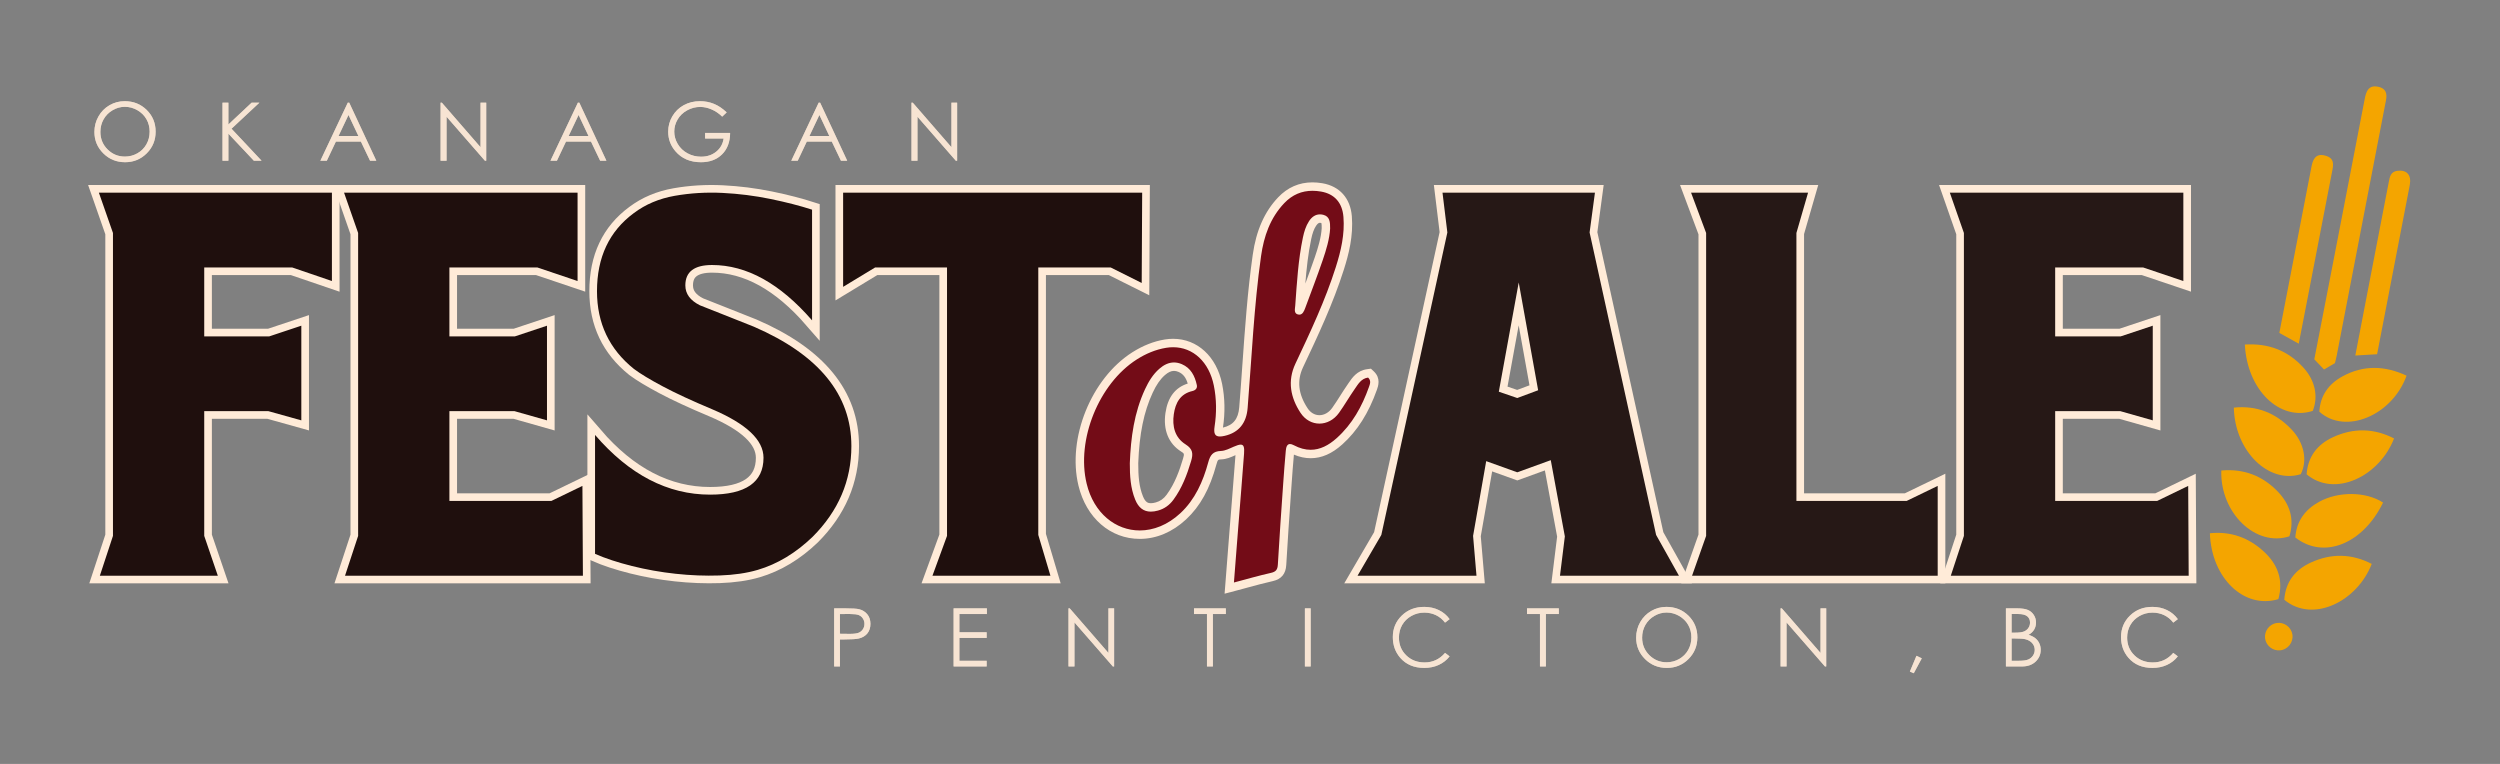 <?xml version="1.0" encoding="utf-8"?>
<!-- Generator: Adobe Illustrator 14.0.0, SVG Export Plug-In . SVG Version: 6.00 Build 43363)  -->
<!DOCTYPE svg PUBLIC "-//W3C//DTD SVG 1.1//EN" "http://www.w3.org/Graphics/SVG/1.1/DTD/svg11.dtd">
<svg version="1.1" id="Layer_1" xmlns="http://www.w3.org/2000/svg" xmlns:xlink="http://www.w3.org/1999/xlink" x="0px" y="0px"
	 width="654.5px" height="200px" viewBox="0 0 654.5 200" enable-background="new 0 0 654.5 200" xml:space="preserve">
<rect x="0" y="0" width="654.5" height="200" fill="#808080" stroke="none"/>
<rect x="191" y="-251.5" fill="#1F0F0D" width="700" height="200"/>
<path fill="#730C17" d="M323.088,137.738l0.5-6.216c0.344-4.277,0.688-8.552,1.003-12.833c0.046-0.609,0.034-0.958,0.011-1.152
	c-0.217,0.047-0.584,0.164-1.212,0.438l-0.493,0.221c-0.964,0.434-2.058,0.929-3.215,0.969c-1.389,0.047-1.842,0.469-2.299,2.165
	c-1.664,6.158-4.081,10.552-7.606,13.833c-3.386,3.15-7.323,4.814-11.382,4.814c-7.182,0-13.062-5.144-14.982-13.101
	c-2.888-11.967,3.214-27.084,13.603-33.702c2.648-1.687,5.379-2.767,8.119-3.21c0.667-0.109,1.333-0.162,1.987-0.162
	c5.795,0,10.406,4.29,11.744,10.928c0.718,3.55,0.786,7.282,0.205,11.09c-0.151,1-0.028,1.283-0.005,1.327h0.003
	c0.017,0,0.103,0.024,0.294,0.024c0.257,0,0.598-0.047,1.014-0.144c3.185-0.731,4.871-2.791,5.155-6.292
	c0.303-3.737,0.566-7.477,0.83-11.22c0.662-9.408,1.345-19.136,2.695-28.659c0.886-6.216,2.91-10.805,6.368-14.439
	c2.256-2.369,5.01-3.573,8.187-3.573c0.769,0,1.58,0.073,2.407,0.215c4.038,0.696,6.452,3.404,6.795,7.626
	c0.405,4.994-0.811,9.665-2.048,13.577c-2.795,8.81-6.773,17.243-10.62,25.398c-1.807,3.829-1.384,7.802,1.255,11.814
	c0.971,1.474,2.438,2.319,4.024,2.319c1.619,0,3.162-0.855,4.23-2.352c0.752-1.051,1.445-2.144,2.14-3.236
	c0.637-1.005,1.274-2.007,1.953-2.979l0.291-0.427c0.835-1.229,1.871-2.759,3.973-3.049l0.525-0.073l0.386,0.366
	c1.349,1.276,0.837,2.709,0.532,3.566c-2.154,6.061-4.936,10.461-8.779,13.915c-2.496,2.24-4.964,3.329-7.545,3.329
	c-1.621,0-3.286-0.449-4.95-1.335c-0.149-0.079-0.257-0.122-0.329-0.145c-0.042,0.115-0.097,0.331-0.132,0.709
	c-0.253,2.835-0.477,5.678-0.675,8.516l-0.195,2.808c-0.427,6.146-0.856,12.293-1.207,18.444c-0.105,1.847-0.905,2.804-2.673,3.204
	c-2.182,0.491-4.348,1.079-6.642,1.701c-0.973,0.264-4.504,1.203-4.504,1.203L323.088,137.738z M307.351,95.995
	c-1.032,0-2.048,0.45-3.102,1.375c-1.338,1.168-2.441,2.751-3.477,4.98c-2.389,5.155-3.586,11.006-3.883,18.973
	c-0.003,3.45,0.221,6.331,1.314,9.037c0.892,2.202,2.119,2.482,3.088,2.482c0.468,0,1.002-0.08,1.581-0.24
	c1.404-0.388,2.529-1.182,3.445-2.427c2.284-3.113,3.534-6.685,4.453-9.765c0.515-1.727,0.335-2.313-0.965-3.133
	c-2.938-1.851-4.183-4.965-3.594-9.007c0.564-3.884,2.486-6.229,5.707-6.971c0.241-0.055,0.331-0.138,0.343-0.157
	c-0.559-2.61-1.573-4.054-3.3-4.794C308.413,96.114,307.872,95.995,307.351,95.995 M345.558,57.225
	c-0.739,0-1.368,0.415-1.924,1.271c-0.817,1.252-1.191,2.675-1.449,3.905c-1.095,5.21-1.483,10.629-1.858,15.867l-0.134,1.848
	c-0.01,0.147-0.028,0.304-0.047,0.463c-0.029,0.24-0.076,0.639-0.034,0.763c0.121-0.113,0.278-0.323,0.548-1.056l1.285-3.453
	c1.11-2.965,2.255-6.034,3.297-9.072c0.889-2.593,1.733-5.355,1.882-7.978c0.024-1.89-0.217-2.282-0.955-2.476
	C345.954,57.253,345.752,57.225,345.558,57.225"/>
<g display="none">
	<path display="inline" fill="#F4A500" d="M594.699,169.606c-0.77,0-1.529-0.199-2.192-0.577c-2.11-1.2-2.887-3.897-1.729-6.015
		c0.774-1.415,2.278-2.294,3.924-2.294c0.724,0,1.438,0.176,2.073,0.51c2.141,1.13,3.004,3.801,1.924,5.957
		C597.962,168.657,596.394,169.606,594.699,169.606 M604.604,159.895c-2.922,0-5.572-0.965-7.668-2.795l-0.317-0.273
		c0,0,0.019-0.434,0.019-0.439c-0.073,0.135-0.417,0.708-0.417,0.708l-0.347,0.09c-1.044,0.27-2.105,0.405-3.153,0.405h-0.002
		c-8.146,0-14.678-7.805-15.191-18.157l-0.033-0.634l0.59-0.232c0.771-0.299,1.684-0.45,2.721-0.45
		c4.973,0,11.525,3.308,14.308,7.223c1.642,2.312,2.483,4.747,2.497,7.021c2.195-4.761,7.842-8.182,14.334-8.182
		c3.096,0,6.083,0.807,8.635,2.332l0.634,0.38l-0.261,0.691c-2.732,7.251-9.455,12.313-16.344,12.313H604.604z M607.742,143.78
		c-2.972,0-5.614-0.996-7.64-2.884l-0.261-0.242l-0.374,0.114c-1.287,0.383-2.586,0.578-3.858,0.578
		c-8.066-0.001-14.34-7.522-15.256-18.292l-0.072-0.843l0.842-0.107c0.815-0.103,1.628-0.154,2.422-0.154
		c4.566,0,8.787,1.732,12.546,5.147c3.04,2.766,4.538,5.975,4.483,9.577c1.099-2.925,3.335-5.221,6.6-6.746
		c2.641-1.234,5.336-1.859,8.015-1.859c2.87,0,5.776,0.719,8.636,2.136l0.713,0.356l-0.281,0.746
		c-2.718,7.227-9.664,12.473-16.512,12.473H607.742z M610.582,127.469c-2.836,0-5.431-0.997-7.713-2.963l-0.31,0.079
		c-1.075,0.284-2.18,0.429-3.277,0.429h-0.003c-3.69,0-7.295-1.607-10.155-4.524c-3.481-3.556-5.418-8.609-5.311-13.873l0.015-0.788
		l0.785-0.074c0.682-0.064,1.356-0.098,2.02-0.098c5.186,0,9.75,1.989,13.572,5.916c2.459,2.526,3.7,5.496,3.657,8.615
		c2.683-5.196,8.168-8.597,14.369-8.597c3.08,0,6.081,0.882,8.681,2.549l0.659,0.422l-0.34,0.703
		c-2.983,6.195-7.116,9.988-12.632,11.597c-1.385,0.402-2.737,0.607-4.015,0.607H610.582z M614.173,111.166
		c-2.863,0-5.569-0.908-7.831-2.626l-0.371-0.282l0.008-0.185l-0.298,0.109c-1.246,0.462-2.543,0.694-3.857,0.694
		c-3.359,0-6.721-1.521-9.478-4.284c-3.611-3.619-5.675-8.802-5.66-14.217l0.001-0.82l0.818-0.057
		c0.582-0.042,1.156-0.063,1.724-0.063c5.51,0,10.175,1.989,13.866,5.911c2.493,2.651,3.735,5.543,3.71,8.631
		c0.987-2.465,2.854-4.496,5.576-6.064c2.566-1.478,5.777-2.292,9.043-2.292c3.255,0,6.33,0.81,8.66,2.282l0.626,0.394l-0.277,0.684
		C627.49,106.27,620.955,111.166,614.173,111.166 M605.162,94.471l1.266-6.743c0.967-5.154,1.938-10.313,2.896-15.474l2.847-15.417
		c1.286-6.972,2.573-13.94,3.87-20.91c0.289-1.571,0.613-3.138,0.933-4.704c0.332-1.628,0.664-3.253,0.964-4.888
		c0.182-0.974,0.659-3.568,3.39-3.568c0.25,0,0.521,0.024,0.815,0.071c1.161,0.189,1.972,0.637,2.485,1.368
		c0.578,0.823,0.724,1.963,0.439,3.485c-1.87,10.044-3.751,20.086-5.632,30.129l-2.834,15.141l-4.287,22.991l-4.272,1.975
		L605.162,94.471z M615.936,92.942l0.366-2.036c0.228-1.262,0.446-2.478,0.673-3.693l1.152-6.159
		c2.062-10.998,4.119-21.994,6.191-32.988c0.295-1.567,0.961-3.651,3.332-3.651c0.389,0,0.807,0.055,1.283,0.166
		c2.003,0.473,3.034,1.912,2.692,3.759c-2.108,11.45-4.25,22.892-6.395,34.348l-1.955,10.464l-7.475,0.967L615.936,92.942z
		 M595.848,88.55l1.595-8.613l1.484-7.922c1.722-9.188,3.44-18.375,5.177-27.559c0.174-0.921,0.704-3.727,3.221-3.727
		c1.045,0,2.296,0.499,3.937,1.566l0.487,0.315l-0.096,0.571c-1.556,9.12-3.339,18.49-5.061,27.551
		c-1.255,6.596-2.515,13.226-3.72,19.898l-0.204,1.131L595.848,88.55z"/>
</g>
<g>
	<polygon fill="none" stroke="#FFEBD8" stroke-width="4" points="76.473,70.014 53.468,70.014 53.468,88.061 70.5,88.061 
		78.888,85.265 78.888,110.05 70.245,107.635 53.468,107.635 53.468,140.299 57.026,150.723 26.142,150.723 29.573,140.299 
		29.573,60.989 25.887,50.44 86.895,50.44 86.895,73.572 	"/>
	<polygon fill="none" stroke="#FFEBD8" stroke-width="4" points="90.326,150.723 93.758,140.299 93.758,60.989 90.072,50.44 
		151.207,50.44 151.207,73.572 140.658,70.014 117.652,70.014 117.652,88.061 134.811,88.061 143.2,85.265 143.2,110.05 
		134.684,107.635 117.652,107.635 117.652,131.149 144.344,131.149 152.478,127.208 152.605,150.723 	"/>
	<path fill="none" stroke="#FFEBD8" stroke-width="4" d="M155.782,145.001v-31.137c8.98,10.423,19.021,15.631,30.123,15.631
		c9.32,0,13.981-3.218,13.981-9.659c0-4.659-4.492-8.896-13.472-12.707c-5.256-2.203-9.557-4.196-12.901-5.977
		c-3.348-1.781-5.867-3.304-7.563-4.576c-6.439-5.167-9.659-11.947-9.659-20.336c0-8.897,3.219-15.716,9.659-20.462
		c3.051-2.288,6.609-3.79,10.677-4.512c4.066-0.718,8.24-0.973,12.52-0.763c4.277,0.211,8.471,0.744,12.582,1.589
		c4.108,0.849,7.733,1.779,10.868,2.796v28.979c-8.389-9.66-17.117-14.489-26.183-14.489c-4.662,0-6.991,1.779-6.991,5.337
		c0,2.206,1.27,3.94,3.812,5.211c1.525,0.596,3.451,1.358,5.783,2.288c2.328,0.934,5.103,2.033,8.325,3.305
		c17.031,7.372,25.547,17.795,25.547,31.266c0,9.069-3.389,16.99-10.168,23.768c-4.407,4.238-9.195,7.119-14.362,8.644
		c-2.882,0.849-6.208,1.333-9.978,1.462c-3.771,0.127-7.606-0.02-11.502-0.446c-3.898-0.421-7.713-1.099-11.439-2.032
		C161.711,147.245,158.494,146.19,155.782,145.001z"/>
	<polygon fill="none" stroke="#FFEBD8" stroke-width="4" points="271.824,70.014 271.824,140.045 275.001,150.723 244.116,150.723 
		247.929,140.299 247.929,70.014 229.118,70.014 220.73,75.097 220.73,50.44 299.022,50.44 298.896,74.08 290.763,70.014 	"/>
	<path fill="none" stroke="#FFEBD8" stroke-width="4" d="M409.677,140.428l-3.686-19.957l-8.771,3.179l-8.134-2.925l-3.434,19.574
		l0.891,10.424h-31.138l6.227-10.678l17.286-79.182l-1.271-10.422h39.909l-1.399,10.422l17.414,79.182l5.974,10.678h-31.14
		L409.677,140.428z M397.602,73.954l-5.211,28.596l4.83,1.654l5.465-2.035L397.602,73.954z"/>
	<polygon fill="none" stroke="#FFEBD8" stroke-width="4" points="442.978,150.723 446.664,140.299 446.664,60.989 442.721,50.44 
		473.352,50.44 470.301,60.989 470.301,131.149 499.153,131.149 507.289,127.208 507.289,150.723 	"/>
	<polygon fill="none" stroke="#FFEBD8" stroke-width="4" points="510.718,150.723 514.15,140.299 514.15,60.989 510.464,50.44 
		571.6,50.44 571.6,73.572 561.052,70.014 538.044,70.014 538.044,88.061 555.203,88.061 563.593,85.265 563.593,110.05 
		555.079,107.635 538.044,107.635 538.044,131.149 564.737,131.149 572.87,127.208 572.996,150.723 	"/>
</g>
<g>
	<path opacity="0.75" fill="#FFEBD8" d="M32.63,26.488c2.307,0,4.233,0.77,5.785,2.307c1.555,1.538,2.331,3.43,2.331,5.679
		c0,2.226-0.775,4.117-2.326,5.667c-1.548,1.551-3.437,2.328-5.666,2.328c-2.256,0-4.162-0.773-5.713-2.318
		c-1.551-1.544-2.329-3.412-2.329-5.604c0-1.464,0.353-2.818,1.062-4.066c0.706-1.248,1.669-2.226,2.891-2.932
		C29.889,26.84,31.21,26.488,32.63,26.488 M32.698,27.967c-1.127,0-2.193,0.292-3.2,0.881c-1.011,0.585-1.797,1.375-2.362,2.368
		c-0.568,0.994-0.851,2.103-0.851,3.325c0,1.807,0.626,3.334,1.88,4.579c1.256,1.247,2.766,1.87,4.533,1.87
		c1.181,0,2.274-0.287,3.278-0.859c1.006-0.573,1.79-1.357,2.352-2.35c0.562-0.994,0.845-2.097,0.845-3.311
		c0-1.208-0.283-2.301-0.845-3.277c-0.562-0.979-1.354-1.759-2.376-2.344C34.93,28.26,33.844,27.967,32.698,27.967"/>
	<path opacity="0.75" fill="#FFEBD8" d="M32.63,26.488c2.307,0,4.233,0.77,5.785,2.307c1.555,1.538,2.331,3.43,2.331,5.679
		c0,2.226-0.775,4.117-2.326,5.667c-1.548,1.551-3.437,2.328-5.666,2.328c-2.256,0-4.162-0.773-5.713-2.318
		c-1.551-1.544-2.329-3.412-2.329-5.604c0-1.464,0.353-2.818,1.062-4.066c0.706-1.248,1.669-2.226,2.891-2.932
		C29.889,26.84,31.21,26.488,32.63,26.488z M32.698,27.967c-1.127,0-2.193,0.292-3.2,0.881c-1.011,0.585-1.797,1.375-2.362,2.368
		c-0.568,0.994-0.851,2.103-0.851,3.325c0,1.807,0.626,3.334,1.88,4.579c1.256,1.247,2.766,1.87,4.533,1.87
		c1.181,0,2.274-0.287,3.278-0.859c1.006-0.573,1.79-1.357,2.352-2.35c0.562-0.994,0.845-2.097,0.845-3.311
		c0-1.208-0.283-2.301-0.845-3.277c-0.562-0.979-1.354-1.759-2.376-2.344C34.93,28.26,33.844,27.967,32.698,27.967z"/>
	<polygon opacity="0.75" fill="#FFEBD8" points="58.246,26.87 59.797,26.87 59.797,32.579 65.879,26.87 67.921,26.87 60.614,33.697 
		68.492,42.086 66.465,42.086 59.797,34.999 59.797,42.086 58.246,42.086 	"/>
	<polygon opacity="0.75" fill="#FFEBD8" points="58.246,26.87 59.797,26.87 59.797,32.579 65.879,26.87 67.921,26.87 60.614,33.697 
		68.492,42.086 66.465,42.086 59.797,34.999 59.797,42.086 58.246,42.086 	"/>
	<path opacity="0.75" fill="#FFEBD8" d="M91.427,26.87l7.094,15.216h-1.64l-2.395-5.007h-6.554l-2.369,5.007h-1.696l7.188-15.216
		H91.427z M91.235,30.103l-2.607,5.508h5.203L91.235,30.103z"/>
	<path opacity="0.75" fill="#FFEBD8" d="M91.427,26.87l7.094,15.216h-1.64l-2.395-5.007h-6.554l-2.369,5.007h-1.696l7.188-15.216
		H91.427z M91.235,30.103l-2.607,5.508h5.203L91.235,30.103z"/>
	<polygon opacity="0.75" fill="#FFEBD8" points="115.34,42.086 115.34,26.87 115.67,26.87 125.798,38.534 125.798,26.87 
		127.297,26.87 127.297,42.086 126.957,42.086 116.914,30.565 116.914,42.086 	"/>
	<polygon opacity="0.75" fill="#FFEBD8" points="115.34,42.086 115.34,26.87 115.67,26.87 125.798,38.534 125.798,26.87 
		127.297,26.87 127.297,42.086 126.957,42.086 116.914,30.565 116.914,42.086 	"/>
	<path opacity="0.75" fill="#FFEBD8" d="M151.667,26.87l7.094,15.216h-1.641l-2.395-5.007h-6.555l-2.368,5.007h-1.696l7.188-15.216
		H151.667z M151.475,30.103l-2.608,5.508h5.203L151.475,30.103z"/>
	<path opacity="0.75" fill="#FFEBD8" d="M151.667,26.87l7.094,15.216h-1.641l-2.395-5.007h-6.555l-2.368,5.007h-1.696l7.188-15.216
		H151.667z M151.475,30.103l-2.608,5.508h5.203L151.475,30.103z"/>
	<path opacity="0.75" fill="#FFEBD8" d="M190.248,29.425l-1.179,1.117c-0.847-0.834-1.778-1.466-2.787-1.897
		c-1.01-0.433-1.994-0.649-2.954-0.649c-1.194,0-2.329,0.294-3.41,0.88c-1.078,0.586-1.915,1.383-2.506,2.385
		c-0.593,1.002-0.89,2.063-0.89,3.182c0,1.144,0.305,2.23,0.92,3.262c0.613,1.03,1.461,1.84,2.545,2.43
		c1.082,0.589,2.269,0.885,3.557,0.885c1.565,0,2.889-0.442,3.972-1.324c1.082-0.883,1.725-2.026,1.924-3.433h-4.851v-1.469h6.558
		c-0.014,2.351-0.713,4.219-2.096,5.601c-1.382,1.382-3.231,2.075-5.547,2.075c-2.814,0-5.041-0.958-6.682-2.875
		c-1.262-1.476-1.895-3.183-1.895-5.122c0-1.44,0.361-2.781,1.086-4.022c0.725-1.241,1.718-2.212,2.979-2.912
		c1.262-0.7,2.688-1.05,4.283-1.05c1.288,0,2.503,0.233,3.64,0.697C188.056,27.651,189.167,28.397,190.248,29.425"/>
	<path opacity="0.75" fill="#FFEBD8" d="M190.248,29.425l-1.179,1.117c-0.847-0.834-1.778-1.466-2.787-1.897
		c-1.01-0.433-1.994-0.649-2.954-0.649c-1.194,0-2.329,0.294-3.41,0.88c-1.078,0.586-1.915,1.383-2.506,2.385
		c-0.593,1.002-0.89,2.063-0.89,3.182c0,1.144,0.305,2.23,0.92,3.262c0.613,1.03,1.461,1.84,2.545,2.43
		c1.082,0.589,2.269,0.885,3.557,0.885c1.565,0,2.889-0.442,3.972-1.324c1.082-0.883,1.725-2.026,1.924-3.433h-4.851v-1.469h6.558
		c-0.014,2.351-0.713,4.219-2.096,5.601c-1.382,1.382-3.231,2.075-5.547,2.075c-2.814,0-5.041-0.958-6.682-2.875
		c-1.262-1.476-1.895-3.183-1.895-5.122c0-1.44,0.361-2.781,1.086-4.022c0.725-1.241,1.718-2.212,2.979-2.912
		c1.262-0.7,2.688-1.05,4.283-1.05c1.288,0,2.503,0.233,3.64,0.697C188.056,27.651,189.167,28.397,190.248,29.425z"/>
	<path opacity="0.75" fill="#FFEBD8" d="M214.709,26.87l7.094,15.216h-1.641l-2.394-5.007h-6.555l-2.369,5.007h-1.696l7.188-15.216
		H214.709z M214.517,30.103l-2.607,5.508h5.203L214.517,30.103z"/>
	<path opacity="0.75" fill="#FFEBD8" d="M214.709,26.87l7.094,15.216h-1.641l-2.394-5.007h-6.555l-2.369,5.007h-1.696l7.188-15.216
		H214.709z M214.517,30.103l-2.607,5.508h5.203L214.517,30.103z"/>
	<polygon opacity="0.75" fill="#FFEBD8" points="238.624,42.086 238.624,26.87 238.953,26.87 249.081,38.534 249.081,26.87 
		250.58,26.87 250.58,42.086 250.239,42.086 240.196,30.565 240.196,42.086 	"/>
	<polygon opacity="0.75" fill="#FFEBD8" points="238.624,42.086 238.624,26.87 238.953,26.87 249.081,38.534 249.081,26.87 
		250.58,26.87 250.58,42.086 250.239,42.086 240.196,30.565 240.196,42.086 	"/>
	<path opacity="0.75" fill="#FFEBD8" d="M218.379,159.266h3.029c1.739,0,2.911,0.076,3.518,0.228
		c0.869,0.213,1.579,0.652,2.131,1.318c0.551,0.667,0.826,1.502,0.826,2.509c0,1.013-0.268,1.85-0.807,2.508
		c-0.536,0.659-1.278,1.101-2.222,1.329c-0.69,0.165-1.979,0.248-3.87,0.248h-1.086v7.075h-1.519V159.266z M219.898,160.754v5.162
		l2.576,0.03c1.041,0,1.802-0.094,2.286-0.283c0.481-0.188,0.861-0.494,1.137-0.92c0.278-0.42,0.414-0.896,0.414-1.418
		c0-0.509-0.136-0.976-0.414-1.399c-0.275-0.423-0.639-0.723-1.091-0.902c-0.451-0.18-1.19-0.27-2.219-0.27H219.898z"/>
	<path opacity="0.75" fill="#FFEBD8" d="M218.379,159.266h3.029c1.739,0,2.911,0.076,3.518,0.228
		c0.869,0.213,1.579,0.652,2.131,1.318c0.551,0.667,0.826,1.502,0.826,2.509c0,1.013-0.268,1.85-0.807,2.508
		c-0.536,0.659-1.278,1.101-2.222,1.329c-0.69,0.165-1.979,0.248-3.87,0.248h-1.086v7.075h-1.519V159.266z M219.898,160.754v5.162
		l2.576,0.03c1.041,0,1.802-0.094,2.286-0.283c0.481-0.188,0.861-0.494,1.137-0.92c0.278-0.42,0.414-0.896,0.414-1.418
		c0-0.509-0.136-0.976-0.414-1.399c-0.275-0.423-0.639-0.723-1.091-0.902c-0.451-0.18-1.19-0.27-2.219-0.27H219.898z"/>
	<polygon opacity="0.75" fill="#FFEBD8" points="249.651,159.266 258.37,159.266 258.37,160.754 251.17,160.754 251.17,165.522 
		258.307,165.522 258.307,167.013 251.17,167.013 251.17,172.991 258.307,172.991 258.307,174.48 249.651,174.48 	"/>
	<polygon opacity="0.75" fill="#FFEBD8" points="249.651,159.266 258.37,159.266 258.37,160.754 251.17,160.754 251.17,165.522 
		258.307,165.522 258.307,167.013 251.17,167.013 251.17,172.991 258.307,172.991 258.307,174.48 249.651,174.48 	"/>
	<polygon opacity="0.75" fill="#FFEBD8" points="279.725,174.48 279.725,159.266 280.054,159.266 290.181,170.93 290.181,159.266 
		291.68,159.266 291.68,174.48 291.341,174.48 281.298,162.96 281.298,174.48 	"/>
	<polygon opacity="0.75" fill="#FFEBD8" points="279.725,174.48 279.725,159.266 280.054,159.266 290.181,170.93 290.181,159.266 
		291.68,159.266 291.68,174.48 291.341,174.48 281.298,162.96 281.298,174.48 	"/>
	<polygon opacity="0.75" fill="#FFEBD8" points="312.59,160.754 312.59,159.266 320.927,159.266 320.927,160.754 317.535,160.754 
		317.535,174.48 315.982,174.48 315.982,160.754 	"/>
	<polygon opacity="0.75" fill="#FFEBD8" points="312.59,160.754 312.59,159.266 320.927,159.266 320.927,160.754 317.535,160.754 
		317.535,174.48 315.982,174.48 315.982,160.754 	"/>
	<rect x="341.62" y="159.266" opacity="0.75" fill="#FFEBD8" width="1.517" height="15.215"/>
	<rect x="341.62" y="159.266" opacity="0.75" fill="#FFEBD8" width="1.517" height="15.215"/>
	<path opacity="0.75" fill="#FFEBD8" d="M379.512,162.09l-1.2,0.918c-0.661-0.861-1.456-1.514-2.384-1.959
		c-0.928-0.443-1.947-0.667-3.056-0.667c-1.216,0-2.337,0.292-3.373,0.875c-1.034,0.582-1.835,1.365-2.403,2.348
		s-0.854,2.088-0.854,3.314c0,1.856,0.637,3.404,1.908,4.646c1.272,1.241,2.878,1.861,4.814,1.861c2.132,0,3.914-0.835,5.348-2.503
		l1.2,0.91c-0.759,0.966-1.704,1.711-2.838,2.238c-1.135,0.528-2.402,0.792-3.802,0.792c-2.662,0-4.762-0.885-6.299-2.658
		c-1.29-1.495-1.936-3.303-1.936-5.42c0-2.228,0.78-4.102,2.343-5.622c1.562-1.52,3.519-2.28,5.87-2.28
		c1.421,0,2.702,0.28,3.847,0.844C377.843,160.287,378.782,161.076,379.512,162.09"/>
	<path opacity="0.75" fill="#FFEBD8" d="M379.512,162.09l-1.2,0.918c-0.661-0.861-1.456-1.514-2.384-1.959
		c-0.928-0.443-1.947-0.667-3.056-0.667c-1.216,0-2.337,0.292-3.373,0.875c-1.034,0.582-1.835,1.365-2.403,2.348
		s-0.854,2.088-0.854,3.314c0,1.856,0.637,3.404,1.908,4.646c1.272,1.241,2.878,1.861,4.814,1.861c2.132,0,3.914-0.835,5.348-2.503
		l1.2,0.91c-0.759,0.966-1.704,1.711-2.838,2.238c-1.135,0.528-2.402,0.792-3.802,0.792c-2.662,0-4.762-0.885-6.299-2.658
		c-1.29-1.495-1.936-3.303-1.936-5.42c0-2.228,0.78-4.102,2.343-5.622c1.562-1.52,3.519-2.28,5.87-2.28
		c1.421,0,2.702,0.28,3.847,0.844C377.843,160.287,378.782,161.076,379.512,162.09z"/>
	<polygon opacity="0.75" fill="#FFEBD8" points="399.768,160.754 399.768,159.266 408.104,159.266 408.104,160.754 404.712,160.754 
		404.712,174.48 403.16,174.48 403.16,160.754 	"/>
	<polygon opacity="0.75" fill="#FFEBD8" points="399.768,160.754 399.768,159.266 408.104,159.266 408.104,160.754 404.712,160.754 
		404.712,174.48 403.16,174.48 403.16,160.754 	"/>
	<path opacity="0.75" fill="#FFEBD8" d="M436.259,158.883c2.306,0,4.231,0.77,5.787,2.307c1.552,1.538,2.328,3.431,2.328,5.679
		c0,2.227-0.774,4.116-2.324,5.668c-1.549,1.552-3.438,2.327-5.666,2.327c-2.258,0-4.161-0.771-5.714-2.317
		c-1.554-1.544-2.329-3.413-2.329-5.605c0-1.462,0.354-2.816,1.061-4.064c0.709-1.248,1.673-2.225,2.894-2.933
		C433.517,159.236,434.837,158.883,436.259,158.883 M436.327,160.362c-1.127,0-2.194,0.293-3.202,0.879
		c-1.008,0.588-1.795,1.378-2.361,2.372c-0.566,0.992-0.85,2.099-0.85,3.322c0,1.808,0.627,3.335,1.88,4.58
		c1.255,1.247,2.764,1.868,4.533,1.868c1.18,0,2.274-0.287,3.278-0.858c1.006-0.573,1.789-1.356,2.35-2.35
		c0.566-0.995,0.847-2.098,0.847-3.313c0-1.208-0.28-2.299-0.847-3.277c-0.561-0.974-1.354-1.756-2.375-2.344
		C438.558,160.655,437.474,160.362,436.327,160.362"/>
	<path opacity="0.75" fill="#FFEBD8" d="M436.259,158.883c2.306,0,4.231,0.77,5.787,2.307c1.552,1.538,2.328,3.431,2.328,5.679
		c0,2.227-0.774,4.116-2.324,5.668c-1.549,1.552-3.438,2.327-5.666,2.327c-2.258,0-4.161-0.771-5.714-2.317
		c-1.554-1.544-2.329-3.413-2.329-5.605c0-1.462,0.354-2.816,1.061-4.064c0.709-1.248,1.673-2.225,2.894-2.933
		C433.517,159.236,434.837,158.883,436.259,158.883z M436.327,160.362c-1.127,0-2.194,0.293-3.202,0.879
		c-1.008,0.588-1.795,1.378-2.361,2.372c-0.566,0.992-0.85,2.099-0.85,3.322c0,1.808,0.627,3.335,1.88,4.58
		c1.255,1.247,2.764,1.868,4.533,1.868c1.18,0,2.274-0.287,3.278-0.858c1.006-0.573,1.789-1.356,2.35-2.35
		c0.566-0.995,0.847-2.098,0.847-3.313c0-1.208-0.28-2.299-0.847-3.277c-0.561-0.974-1.354-1.756-2.375-2.344
		C438.558,160.655,437.474,160.362,436.327,160.362z"/>
	<polygon opacity="0.75" fill="#FFEBD8" points="466.152,174.48 466.152,159.266 466.48,159.266 476.609,170.93 476.609,159.266 
		478.109,159.266 478.109,174.48 477.769,174.48 467.724,162.96 467.724,174.48 	"/>
	<polygon opacity="0.75" fill="#FFEBD8" points="466.152,174.48 466.152,159.266 466.48,159.266 476.609,170.93 476.609,159.266 
		478.109,159.266 478.109,174.48 477.769,174.48 467.724,162.96 467.724,174.48 	"/>
	<polygon opacity="0.75" fill="#FFEBD8" points="501.729,171.688 503.125,172.35 501.025,176.26 500.001,175.825 	"/>
	<polygon opacity="0.75" fill="#FFEBD8" points="501.729,171.688 503.125,172.35 501.025,176.26 500.001,175.825 	"/>
	<path opacity="0.75" fill="#FFEBD8" d="M525.148,159.266h2.998c1.209,0,2.138,0.145,2.785,0.429
		c0.647,0.287,1.159,0.726,1.535,1.319s0.564,1.251,0.564,1.976c0,0.675-0.165,1.29-0.495,1.847
		c-0.329,0.555-0.812,1.005-1.449,1.35c0.789,0.27,1.396,0.584,1.824,0.946c0.427,0.361,0.758,0.8,0.995,1.312
		c0.235,0.515,0.356,1.072,0.356,1.672c0,1.222-0.447,2.254-1.341,3.1c-0.894,0.843-2.091,1.266-3.595,1.266h-4.179V159.266z
		 M526.64,160.754v4.873h0.869c1.058,0,1.835-0.099,2.333-0.295c0.496-0.198,0.892-0.507,1.181-0.932
		c0.291-0.424,0.434-0.895,0.434-1.411c0-0.696-0.239-1.243-0.729-1.64c-0.485-0.396-1.263-0.596-2.327-0.596H526.64z
		 M526.64,167.157v5.834h1.885c1.112,0,1.928-0.108,2.444-0.326c0.52-0.218,0.935-0.556,1.25-1.018
		c0.314-0.464,0.47-0.964,0.47-1.501c0-0.676-0.22-1.266-0.661-1.769c-0.443-0.504-1.05-0.848-1.823-1.035
		c-0.518-0.123-1.42-0.186-2.705-0.186H526.64z"/>
	<path opacity="0.75" fill="#FFEBD8" d="M525.148,159.266h2.998c1.209,0,2.138,0.145,2.785,0.429
		c0.647,0.287,1.159,0.726,1.535,1.319s0.564,1.251,0.564,1.976c0,0.675-0.165,1.29-0.495,1.847
		c-0.329,0.555-0.812,1.005-1.449,1.35c0.789,0.27,1.396,0.584,1.824,0.946c0.427,0.361,0.758,0.8,0.995,1.312
		c0.235,0.515,0.356,1.072,0.356,1.672c0,1.222-0.447,2.254-1.341,3.1c-0.894,0.843-2.091,1.266-3.595,1.266h-4.179V159.266z
		 M526.64,160.754v4.873h0.869c1.058,0,1.835-0.099,2.333-0.295c0.496-0.198,0.892-0.507,1.181-0.932
		c0.291-0.424,0.434-0.895,0.434-1.411c0-0.696-0.239-1.243-0.729-1.64c-0.485-0.396-1.263-0.596-2.327-0.596H526.64z
		 M526.64,167.157v5.834h1.885c1.112,0,1.928-0.108,2.444-0.326c0.52-0.218,0.935-0.556,1.25-1.018
		c0.314-0.464,0.47-0.964,0.47-1.501c0-0.676-0.22-1.266-0.661-1.769c-0.443-0.504-1.05-0.848-1.823-1.035
		c-0.518-0.123-1.42-0.186-2.705-0.186H526.64z"/>
	<path opacity="0.75" fill="#FFEBD8" d="M570.158,162.09l-1.199,0.918c-0.662-0.861-1.458-1.514-2.383-1.959
		c-0.929-0.443-1.947-0.667-3.059-0.667c-1.214,0-2.337,0.292-3.372,0.875c-1.033,0.582-1.835,1.365-2.403,2.348
		c-0.569,0.982-0.854,2.088-0.854,3.314c0,1.856,0.636,3.404,1.906,4.646c1.274,1.241,2.878,1.861,4.815,1.861
		c2.131,0,3.914-0.835,5.349-2.503l1.199,0.91c-0.758,0.966-1.704,1.711-2.839,2.238c-1.135,0.528-2.401,0.792-3.802,0.792
		c-2.661,0-4.76-0.885-6.298-2.658c-1.29-1.495-1.936-3.303-1.936-5.42c0-2.228,0.781-4.102,2.345-5.622
		c1.56-1.52,3.517-2.28,5.868-2.28c1.421,0,2.703,0.28,3.848,0.844C568.49,160.287,569.427,161.076,570.158,162.09"/>
	<path opacity="0.75" fill="#FFEBD8" d="M570.158,162.09l-1.199,0.918c-0.662-0.861-1.458-1.514-2.383-1.959
		c-0.929-0.443-1.947-0.667-3.059-0.667c-1.214,0-2.337,0.292-3.372,0.875c-1.033,0.582-1.835,1.365-2.403,2.348
		c-0.569,0.982-0.854,2.088-0.854,3.314c0,1.856,0.636,3.404,1.906,4.646c1.274,1.241,2.878,1.861,4.815,1.861
		c2.131,0,3.914-0.835,5.349-2.503l1.199,0.91c-0.758,0.966-1.704,1.711-2.839,2.238c-1.135,0.528-2.401,0.792-3.802,0.792
		c-2.661,0-4.76-0.885-6.298-2.658c-1.29-1.495-1.936-3.303-1.936-5.42c0-2.228,0.781-4.102,2.345-5.622
		c1.56-1.52,3.517-2.28,5.868-2.28c1.421,0,2.703,0.28,3.848,0.844C568.49,160.287,569.427,161.076,570.158,162.09z"/>
	<path fill="#FFEBD8" d="M343.606,49.95c0.724,0,1.462,0.067,2.224,0.198c3.568,0.614,5.582,2.943,5.881,6.629
		c0.371,4.543-0.643,8.88-1.999,13.153c-2.769,8.732-6.667,17-10.565,25.263c-2.156,4.566-1.282,8.92,1.331,12.891
		c1.244,1.889,3.084,2.816,4.947,2.816c1.884,0,3.791-0.952,5.126-2.814c1.446-2.019,2.68-4.188,4.104-6.225
		c0.892-1.277,1.688-2.762,3.51-3.014c0.85,0.806,0.518,1.645,0.227,2.465c-1.812,5.1-4.363,9.72-8.454,13.396
		c-2.137,1.919-4.377,3.047-6.806,3.047c-1.41,0-2.883-0.381-4.431-1.206c-0.395-0.21-0.715-0.302-0.976-0.302
		c-0.775,0-1.019,0.812-1.103,1.738c-0.258,2.845-0.482,5.694-0.676,8.543c-0.492,7.085-1.002,14.17-1.404,21.265
		c-0.076,1.335-0.495,1.893-1.816,2.189c-3.135,0.705-6.226,1.604-9.682,2.519c0.396-5.063,0.765-9.87,1.146-14.677
		c0.501-6.352,1.037-12.698,1.503-19.054c0.123-1.663-0.068-2.366-0.878-2.368c-0.431,0-1.036,0.2-1.862,0.56
		c-1.068,0.466-2.192,1.061-3.309,1.1c-2.087,0.07-2.81,1.074-3.325,2.979c-1.351,4.995-3.446,9.733-7.292,13.311
		c-3.31,3.08-7.06,4.522-10.632,4.522c-6.282,0-12.025-4.451-13.91-12.257c-2.761-11.445,3.181-26.179,13.125-32.512
		c2.368-1.507,4.935-2.604,7.701-3.052c0.613-0.1,1.221-0.149,1.809-0.149c5.247,0,9.417,3.852,10.665,10.044
		c0.716,3.55,0.742,7.128,0.195,10.704c-0.278,1.829,0.095,2.624,1.384,2.624c0.349,0,0.769-0.061,1.259-0.172
		c3.733-0.858,5.693-3.38,6.007-7.277c1.079-13.282,1.646-26.611,3.52-39.816c0.729-5.126,2.372-9.943,6.076-13.833
		C338.338,50.957,340.819,49.95,343.606,49.95 M340.16,82.375c0.859,0,1.24-0.911,1.536-1.709c1.542-4.177,3.146-8.335,4.588-12.548
		c0.946-2.759,1.789-5.57,1.943-8.273c0.019-1.698-0.075-3.157-1.781-3.606c-0.309-0.08-0.606-0.117-0.889-0.117
		c-1.186,0-2.137,0.679-2.851,1.77c-0.849,1.305-1.287,2.77-1.604,4.282c-1.237,5.891-1.572,11.882-2.01,17.862
		c-0.061,0.842-0.407,1.988,0.683,2.283C339.913,82.357,340.042,82.375,340.16,82.375 M301.292,133.947
		c0.574,0,1.199-0.096,1.873-0.281c1.682-0.466,3.007-1.429,4.041-2.838c2.241-3.051,3.548-6.503,4.622-10.104
		c0.577-1.931,0.479-3.173-1.435-4.378c-2.834-1.787-3.55-4.754-3.09-7.914c0.419-2.9,1.652-5.319,4.862-6.057
		c0.847-0.194,1.343-0.761,1.162-1.579c-0.52-2.365-1.545-4.438-3.931-5.462c-0.709-0.303-1.391-0.442-2.045-0.442
		c-1.394,0-2.668,0.63-3.829,1.646c-1.678,1.468-2.821,3.348-3.75,5.35c-2.852,6.148-3.737,12.707-3.986,19.394
		c-0.002,3.238,0.166,6.455,1.398,9.491C298.051,132.922,299.402,133.947,301.292,133.947 M343.606,47.743
		c-3.486,0-6.51,1.317-8.981,3.916c-3.577,3.758-5.754,8.678-6.657,15.042c-1.36,9.566-2.045,19.32-2.71,28.749
		c-0.257,3.673-0.523,7.472-0.827,11.197c-0.245,3.028-1.561,4.664-4.263,5.299c0.593-3.921,0.518-7.768-0.219-11.433
		c-1.448-7.177-6.485-11.814-12.829-11.814c-0.711,0-1.438,0.059-2.162,0.177c-2.885,0.467-5.758,1.601-8.533,3.369
		c-10.756,6.85-17.074,22.503-14.083,34.89c2.043,8.471,8.344,13.946,16.053,13.946c4.345,0,8.541-1.768,12.136-5.112
		c3.681-3.423,6.198-7.986,7.919-14.351c0.357-1.32,0.479-1.324,1.268-1.35c1.375-0.047,2.571-0.588,3.626-1.063l0.107-0.049
		c-0.3,4.074-0.631,8.144-0.959,12.217c-0.169,2.093-0.339,4.184-0.502,6.279c-0.261,3.299-0.518,6.596-0.782,9.979l-0.364,4.696
		l-0.243,3.103l3.005-0.795c1.022-0.271,2.014-0.541,2.982-0.803c2.291-0.622,4.457-1.209,6.624-1.696
		c2.242-0.506,3.399-1.886,3.531-4.217c0.347-6.086,0.778-12.273,1.195-18.26l0.208-2.978c0.187-2.714,0.382-5.229,0.599-7.662
		c1.467,0.624,2.938,0.942,4.385,0.942c2.866,0,5.574-1.182,8.28-3.612c3.934-3.532,6.898-8.21,9.06-14.296
		c0.341-0.955,1.082-3.037-0.788-4.81l-0.771-0.727l-1.049,0.146c-2.587,0.357-3.879,2.264-4.736,3.523l-0.279,0.411
		c-0.698,1-1.351,2.028-1.98,3.018c-0.71,1.114-1.379,2.17-2.108,3.189c-0.862,1.2-2.075,1.892-3.333,1.892
		c-1.227,0-2.328-0.649-3.104-1.824c-2.445-3.717-2.832-7.231-1.179-10.738c3.862-8.184,7.855-16.646,10.675-25.535
		c1.272-4.011,2.518-8.812,2.093-13.999c-0.379-4.705-3.189-7.848-7.705-8.625C345.317,47.821,344.443,47.743,343.606,47.743
		 M341.734,74.245c0.314-3.893,0.73-7.821,1.529-11.618c0.335-1.599,0.722-2.653,1.295-3.529c0.501-0.77,0.877-0.77,1-0.77
		c0.099,0,0.206,0.016,0.329,0.048c0.018,0.003,0.031,0.009,0.047,0.013c0.064,0.211,0.094,0.674,0.086,1.378
		c-0.149,2.473-0.964,5.132-1.823,7.637C343.416,69.683,342.574,71.982,341.734,74.245 M301.292,131.741
		c-0.646,0-1.395-0.14-2.065-1.795c-1.027-2.54-1.237-5.302-1.235-8.663c0.291-7.732,1.457-13.452,3.781-18.467
		c0.966-2.086,1.983-3.551,3.202-4.617c0.845-0.74,1.621-1.1,2.375-1.1c0.376,0,0.762,0.086,1.175,0.263
		c1.188,0.511,1.942,1.446,2.426,3.058c-3.283,1.024-5.241,3.607-5.834,7.694c-0.646,4.441,0.811,8.027,4.098,10.098
		c0.806,0.51,0.892,0.56,0.497,1.883c-0.893,2.99-2.101,6.45-4.285,9.428c-0.761,1.039-1.694,1.698-2.851,2.018
		C302.094,131.674,301.662,131.741,301.292,131.741"/>
</g>
<rect x="266.997" y="-168.992" fill="#FFEBD8" width="104" height="109"/>
<g>
	<polygon fill="#1F0F0D" points="76.473,70.014 53.468,70.014 53.468,88.061 70.5,88.061 78.888,85.265 78.888,110.05 
		70.245,107.635 53.468,107.635 53.468,140.299 57.026,150.723 26.142,150.723 29.573,140.299 29.573,60.989 25.887,50.44 
		86.895,50.44 86.895,73.572 	"/>
	<polygon fill="#1F0F0D" points="90.326,150.723 93.758,140.299 93.758,60.989 90.072,50.44 151.207,50.44 151.207,73.572 
		140.658,70.014 117.652,70.014 117.652,88.061 134.811,88.061 143.2,85.265 143.2,110.05 134.684,107.635 117.652,107.635 
		117.652,131.149 144.344,131.149 152.478,127.208 152.605,150.723 	"/>
	<path fill="#1F0F0D" d="M155.782,145.001v-31.137c8.98,10.423,19.021,15.631,30.123,15.631c9.32,0,13.981-3.218,13.981-9.659
		c0-4.659-4.492-8.896-13.472-12.707c-5.256-2.203-9.557-4.196-12.901-5.977c-3.348-1.781-5.867-3.304-7.563-4.576
		c-6.439-5.167-9.659-11.947-9.659-20.336c0-8.897,3.219-15.716,9.659-20.462c3.051-2.288,6.609-3.79,10.677-4.512
		c4.066-0.718,8.24-0.973,12.52-0.763c4.277,0.211,8.471,0.744,12.582,1.589c4.108,0.849,7.733,1.779,10.868,2.796v28.979
		c-8.389-9.66-17.117-14.489-26.183-14.489c-4.662,0-6.991,1.779-6.991,5.337c0,2.206,1.27,3.94,3.812,5.211
		c1.525,0.596,3.451,1.358,5.783,2.288c2.328,0.934,5.103,2.033,8.325,3.305c17.031,7.372,25.547,17.795,25.547,31.266
		c0,9.069-3.389,16.99-10.168,23.768c-4.407,4.238-9.195,7.119-14.362,8.644c-2.882,0.849-6.208,1.333-9.978,1.462
		c-3.771,0.127-7.606-0.02-11.502-0.446c-3.898-0.421-7.713-1.099-11.439-2.032C161.711,147.245,158.494,146.19,155.782,145.001"/>
	<polygon fill="#1F0F0D" points="271.824,70.014 271.824,140.045 275.001,150.723 244.116,150.723 247.929,140.299 247.929,70.014 
		229.118,70.014 220.73,75.097 220.73,50.44 299.022,50.44 298.896,74.08 290.763,70.014 	"/>
	<path fill="#261816" d="M409.677,140.428l-3.686-19.957l-8.771,3.179l-8.134-2.925l-3.434,19.574l0.891,10.424h-31.138
		l6.227-10.678l17.286-79.182l-1.271-10.422h39.909l-1.399,10.422l17.414,79.182l5.974,10.678h-31.14L409.677,140.428z
		 M397.602,73.954l-5.211,28.596l4.83,1.654l5.465-2.035L397.602,73.954z"/>
	<polygon fill="#261816" points="442.978,150.723 446.664,140.299 446.664,60.989 442.721,50.44 473.352,50.44 470.301,60.989 
		470.301,131.149 499.153,131.149 507.289,127.208 507.289,150.723 	"/>
	<polygon fill="#261816" points="510.718,150.723 514.15,140.299 514.15,60.989 510.464,50.44 571.6,50.44 571.6,73.572 
		561.052,70.014 538.044,70.014 538.044,88.061 555.203,88.061 563.593,85.265 563.593,110.05 555.079,107.635 538.044,107.635 
		538.044,131.149 564.737,131.149 572.87,127.208 572.996,150.723 	"/>
</g>
<g display="none">
	<path display="inline" fill="#FFEBD8" d="M621.327,23.648c0.205,0,0.432,0.019,0.673,0.06c1.951,0.32,2.639,1.459,2.2,3.822
		c-2.812,15.091-5.644,30.179-8.467,45.269c-1.401,7.501-2.797,15.001-4.205,22.543c-1.213,0.561-2.151,0.996-3.242,1.5
		c-0.695-0.834-1.392-1.669-2.179-2.616c1.357-7.254,2.731-14.532,4.081-21.812c2.25-12.107,4.47-24.22,6.723-36.325
		c0.596-3.205,1.305-6.388,1.896-9.593C619.104,24.878,619.668,23.648,621.327,23.648 M607.324,41.611
		c0.865,0,1.992,0.47,3.456,1.423c-2.662,15.612-5.887,31.409-8.776,47.438c-1.799-0.844-3.378-1.589-5.166-2.43
		c0.477-2.577,0.97-5.26,1.472-7.942c2.218-11.83,4.428-23.659,6.661-35.482C605.347,42.624,606.053,41.611,607.324,41.611
		 M627.651,45.3c0.321,0,0.683,0.049,1.08,0.142c1.464,0.345,2.296,1.281,2.027,2.739c-2.712,14.722-5.478,29.436-8.231,44.179
		c-1.911,0.249-3.665,0.473-5.724,0.739c0.364-2.014,0.691-3.871,1.039-5.722c2.441-13.051,4.885-26.1,7.343-39.147
		C625.572,46.173,626.289,45.3,627.651,45.3 M589.229,90.318c5.123,0,9.583,1.763,13.223,5.633
		c3.064,3.256,4.259,7.071,2.924,11.404c-1.177,0.434-2.369,0.641-3.552,0.641c-7.355,0-14.281-7.916-14.254-17.619
		C588.129,90.338,588.682,90.318,589.229,90.318 M621.424,96.505c2.991,0,5.921,0.713,8.19,2.145
		c-2.922,7.24-9.319,11.635-15.441,11.635c-2.573,0-5.099-0.777-7.297-2.448c0.21-4.143,2.377-7.103,5.946-9.159
		C615.335,97.231,618.41,96.505,621.424,96.505 M586.632,106.54c5.021,0,9.328,1.938,12.94,5.646
		c3.265,3.353,4.175,7.446,2.763,11.547c-1.025,0.271-2.046,0.401-3.053,0.401c-7.856,0-14.781-7.826-14.585-17.501
		C585.354,106.57,585.997,106.54,586.632,106.54 M618.232,112.474c2.793,0,5.637,0.761,8.205,2.408
		c-2.558,5.304-6.217,9.422-12.083,11.131c-1.283,0.374-2.542,0.574-3.77,0.574c-2.529,0-4.932-0.846-7.149-2.759
		C605.151,116.826,611.553,112.474,618.232,112.474 M583.541,122.832c4.554,0,8.501,1.779,11.956,4.921
		c3.59,3.264,5.023,7.28,3.717,12.169c-1.225,0.364-2.431,0.544-3.604,0.544c-7.422,0-13.487-7.038-14.377-17.485
		C582.019,122.88,582.79,122.832,583.541,122.832 M615.188,128.952c2.75,0,5.502,0.685,8.242,2.044
		c-2.787,7.412-9.625,11.902-15.688,11.902c-2.621,0-5.096-0.841-7.038-2.646c0.323-4.524,2.819-7.645,6.842-9.525
		C610.088,129.541,612.636,128.952,615.188,128.952 M580.806,138.999c4.418,0,10.858,3.014,13.586,6.853
		c2.524,3.548,3.107,7.447,1.263,10.478c-0.993,0.255-1.973,0.376-2.935,0.376c-7.454,0-13.815-7.333-14.312-17.314
		C579.089,139.123,579.905,138.999,580.806,138.999 M611.941,145.061c2.792,0,5.641,0.686,8.182,2.209
		c-2.725,7.23-9.423,11.743-15.52,11.743c-2.587,0-5.066-0.812-7.088-2.575C597.737,149.733,604.655,145.061,611.941,145.061
		 M594.702,161.604c0.564,0,1.136,0.13,1.663,0.41c1.718,0.907,2.412,3.05,1.543,4.778c-0.614,1.224-1.898,1.93-3.209,1.93
		c-0.599,0-1.204-0.146-1.752-0.457c-1.684-0.956-2.316-3.144-1.395-4.825C592.19,162.272,593.43,161.604,594.702,161.604
		 M621.327,21.883L621.327,21.883c-2.3,0-3.73,1.444-4.257,4.293c-0.299,1.629-0.633,3.253-0.963,4.877
		c-0.321,1.569-0.639,3.14-0.933,4.711c-1.267,6.807-2.523,13.615-3.778,20.423c-0.981,5.301-1.959,10.604-2.941,15.903
		c-0.933,5.031-1.88,10.061-2.822,15.081l-1.261,6.73l-0.155,0.816l0.534,0.638l2.181,2.615l0.868,1.04l1.228-0.568l2.988-1.381
		l0.257-0.119l0.274-0.128c-0.206,0.107-0.406,0.216-0.604,0.331c-1.939,1.118-3.472,2.456-4.591,4.007
		c-0.542-2.273-1.75-4.432-3.614-6.413c-1.4-1.489-2.93-2.709-4.593-3.664l1.099,0.518l1.01,0.476l2.08,0.979l0.409-2.262
		c1.204-6.673,2.482-13.401,3.72-19.911c1.725-9.057,3.505-18.424,5.057-27.545l0.196-1.145l-0.973-0.633
		c-1.791-1.165-3.193-1.708-4.418-1.708c-2.154,0-3.531,1.496-4.088,4.444c-1.759,9.31-3.503,18.623-5.249,27.937l-1.412,7.548
		c-0.347,1.845-0.686,3.691-1.021,5.502l-0.45,2.443l-0.248,1.337l1.23,0.58l0.351,0.165c-2.218-0.833-4.623-1.251-7.208-1.251
		c-0.583,0-1.184,0.023-1.785,0.065l-1.635,0.115l-0.005,1.642c-0.017,5.647,2.142,11.057,5.917,14.841
		c0.104,0.104,0.206,0.203,0.308,0.304c-1.715-0.494-3.519-0.745-5.396-0.745c-0.687,0-1.396,0.034-2.103,0.102l-1.567,0.149
		l-0.029,1.571c-0.112,5.501,1.915,10.789,5.562,14.511c0.33,0.337,0.668,0.657,1.016,0.958c-1.913-0.665-3.906-0.999-5.967-0.999
		c-0.83,0-1.681,0.057-2.533,0.162l-1.681,0.213l0.145,1.688c0.538,6.331,2.877,11.587,6.343,14.971
		c-1.722-0.552-3.442-0.866-5.012-0.866c-1.149,0-2.172,0.172-3.042,0.515l-1.182,0.461l0.062,1.269
		c0.539,10.829,7.448,18.992,16.076,18.992c1.122,0,2.259-0.144,3.374-0.431l0.447-0.116c2.228,1.867,5.011,2.856,8.062,2.856
		c7.25,0,14.313-5.301,17.171-12.888l0.521-1.38l-1.266-0.756c-2.139-1.283-4.563-2.082-7.107-2.354
		c4.897-2.021,9.105-6.315,11.16-11.784l0.562-1.492l-1.429-0.711c-2.611-1.294-5.267-2.031-7.905-2.194
		c5.04-1.896,8.882-5.696,11.716-11.574l0.681-1.406l-1.317-0.847c-2.18-1.396-4.625-2.27-7.168-2.57
		c4.747-1.949,8.844-6.1,11.029-11.513l0.552-1.367l-1.246-0.786c-2.47-1.56-5.716-2.419-9.134-2.419
		c-2.944,0-5.851,0.634-8.321,1.803l0.163-0.879l1.32-7.095c0.961-5.157,1.919-10.301,2.882-15.445l2.781-14.852
		c1.898-10.139,3.797-20.277,5.685-30.418c0.33-1.769,0.138-3.128-0.582-4.156c-0.647-0.921-1.678-1.504-3.065-1.731
		C621.954,21.912,621.631,21.883,621.327,21.883 M601.823,109.762c1.303,0,2.593-0.216,3.837-0.633l0.149,0.112
		c1.816,1.385,3.908,2.275,6.133,2.634c-2.985,1.153-5.571,3.111-7.452,5.646c-0.503-2.361-1.73-4.593-3.652-6.568
		c-0.507-0.519-1.026-1.005-1.559-1.462C600.122,109.67,600.971,109.762,601.823,109.762 M601.156,133.678
		c-0.603-2.653-2.096-5.071-4.471-7.231c-0.433-0.394-0.872-0.766-1.318-1.117c1.274,0.373,2.59,0.569,3.915,0.569
		c1.127,0,2.261-0.144,3.369-0.424c1.918,1.551,4.037,2.48,6.322,2.776c-0.73,0.249-1.453,0.542-2.173,0.875
		C604.374,130.261,602.48,131.794,601.156,133.678 M595.609,142.23c1.324,0,2.67-0.196,4.003-0.586
		c1.619,1.471,3.59,2.425,5.79,2.815c-2.995,1.116-5.526,2.969-7.245,5.277c-0.409-1.643-1.188-3.304-2.327-4.908
		c-0.705-0.996-1.643-1.955-2.735-2.833C593.911,142.149,594.749,142.23,595.609,142.23 M627.651,43.535
		c-2.242,0-3.653,1.471-4.2,4.369c-2.169,11.509-4.322,23.021-6.482,34.534l-0.861,4.612c-0.238,1.262-0.464,2.524-0.7,3.838
		l-0.34,1.896l-0.431,2.375l2.394-0.31l3.298-0.425l2.424-0.315l1.275-0.164l0.235-1.262l1.8-9.629
		c2.157-11.523,4.312-23.036,6.433-34.554c0.427-2.321-0.891-4.196-3.357-4.776C628.592,43.596,628.107,43.535,627.651,43.535
		 M594.702,159.837c-1.971,0-3.772,1.057-4.701,2.754c-1.384,2.537-0.456,5.772,2.073,7.206c0.795,0.453,1.702,0.69,2.625,0.69
		c2.022,0,3.902-1.14,4.788-2.903c1.294-2.582,0.263-5.78-2.303-7.135C596.427,160.05,595.566,159.837,594.702,159.837"/>
</g>
<path fill="#F4A500" d="M611.285,95.066c-0.921,0.539-1.822,1.064-2.857,1.668c-0.813-0.853-1.625-1.704-2.542-2.665
	c1.46-7.503,2.927-15.011,4.379-22.523c2.911-15.043,5.812-30.087,8.721-45.132c0.068-0.369,0.139-0.738,0.221-1.104
	c0.504-2.225,1.5-2.992,3.399-2.6c2.014,0.416,2.399,1.743,2.041,3.562c-1.085,5.521-2.135,11.052-3.2,16.579
	c-3.229,16.741-6.458,33.482-9.691,50.221C611.63,93.731,611.449,94.381,611.285,95.066"/>
<path fill="#F4A500" d="M622.326,92.734c-2.03,0.121-3.734,0.225-5.705,0.343c0.791-4.113,1.565-8.153,2.345-12.193
	c2.138-11.082,4.282-22.164,6.418-33.247c0.262-1.362,0.499-2.702,2.263-2.923c2.442-0.306,3.732,1.109,3.231,3.738
	c-1.832,9.608-3.707,19.206-5.564,28.808C624.315,82.423,623.32,87.586,622.326,92.734"/>
<path fill="#F4A500" d="M601.813,89.978c-1.753-0.974-3.312-1.837-5.082-2.822c0.574-2.966,1.153-5.969,1.734-8.973
	c2.237-11.578,4.466-23.158,6.716-34.734c0.496-2.555,1.732-3.34,3.894-2.619c1.925,0.643,1.862,2.063,1.552,3.657
	c-2.065,10.618-4.11,21.24-6.165,31.86C603.595,80.832,602.72,85.315,601.813,89.978"/>
<path fill="#F4A500" d="M596.477,156.854c-8.975,2.705-17.531-5.505-17.931-17.25c5.461-0.555,10.151,1.137,14.115,4.781
	C596.288,147.721,597.869,151.818,596.477,156.854"/>
<path fill="#F4A500" d="M607.203,107.778c0.236-4.163,2.378-7.22,6.025-9.225c5.549-3.052,11.161-2.838,16.812-0.201
	C626.253,108.826,613.979,113.898,607.203,107.778"/>
<path fill="#F4A500" d="M587.701,90.201c6.212-0.385,11.331,1.59,15.395,6.106c3.065,3.407,3.86,7.596,2.381,11.265
	C596.871,110.349,588.303,102.165,587.701,90.201"/>
<path fill="#F4A500" d="M623.885,131.571c-5.256,10.849-15.541,14.974-22.972,9.139c0.308-4.26,2.525-7.31,6.272-9.354
	C612.256,128.592,619.367,128.66,623.885,131.571"/>
<path fill="#F4A500" d="M603.875,124.185c0.317-4.705,2.852-7.866,6.932-9.745c5.328-2.45,10.681-2.372,15.954,0.348
	C622.972,124.627,611.354,130.401,603.875,124.185"/>
<path fill="#F4A500" d="M602.337,124.141c-8.375,2.607-17.266-5.984-17.521-17.425c6.013-0.626,11.004,1.415,15.099,5.701
	C603.273,115.939,604.139,120.627,602.337,124.141"/>
<path fill="#F4A500" d="M581.538,123.179c5.811-0.524,10.752,1.334,14.767,5.497c3.179,3.298,4.436,7.222,3.063,11.725
	C590.571,143.3,581.2,134.303,581.538,123.179"/>
<path fill="#F4A500" d="M592.994,167.107c-0.237-1.923,1.167-3.75,3.089-4.018c1.925-0.266,3.767,1.106,4.065,3.029
	c0.311,2.016-1.159,3.926-3.187,4.138C595.017,170.46,593.235,169.046,592.994,167.107"/>
<path fill="#F4A500" d="M598.029,157.022c0.318-4.702,2.851-7.864,6.932-9.741c5.327-2.45,10.68-2.373,15.955,0.347
	C617.126,157.467,605.509,163.241,598.029,157.022"/>
</svg>
